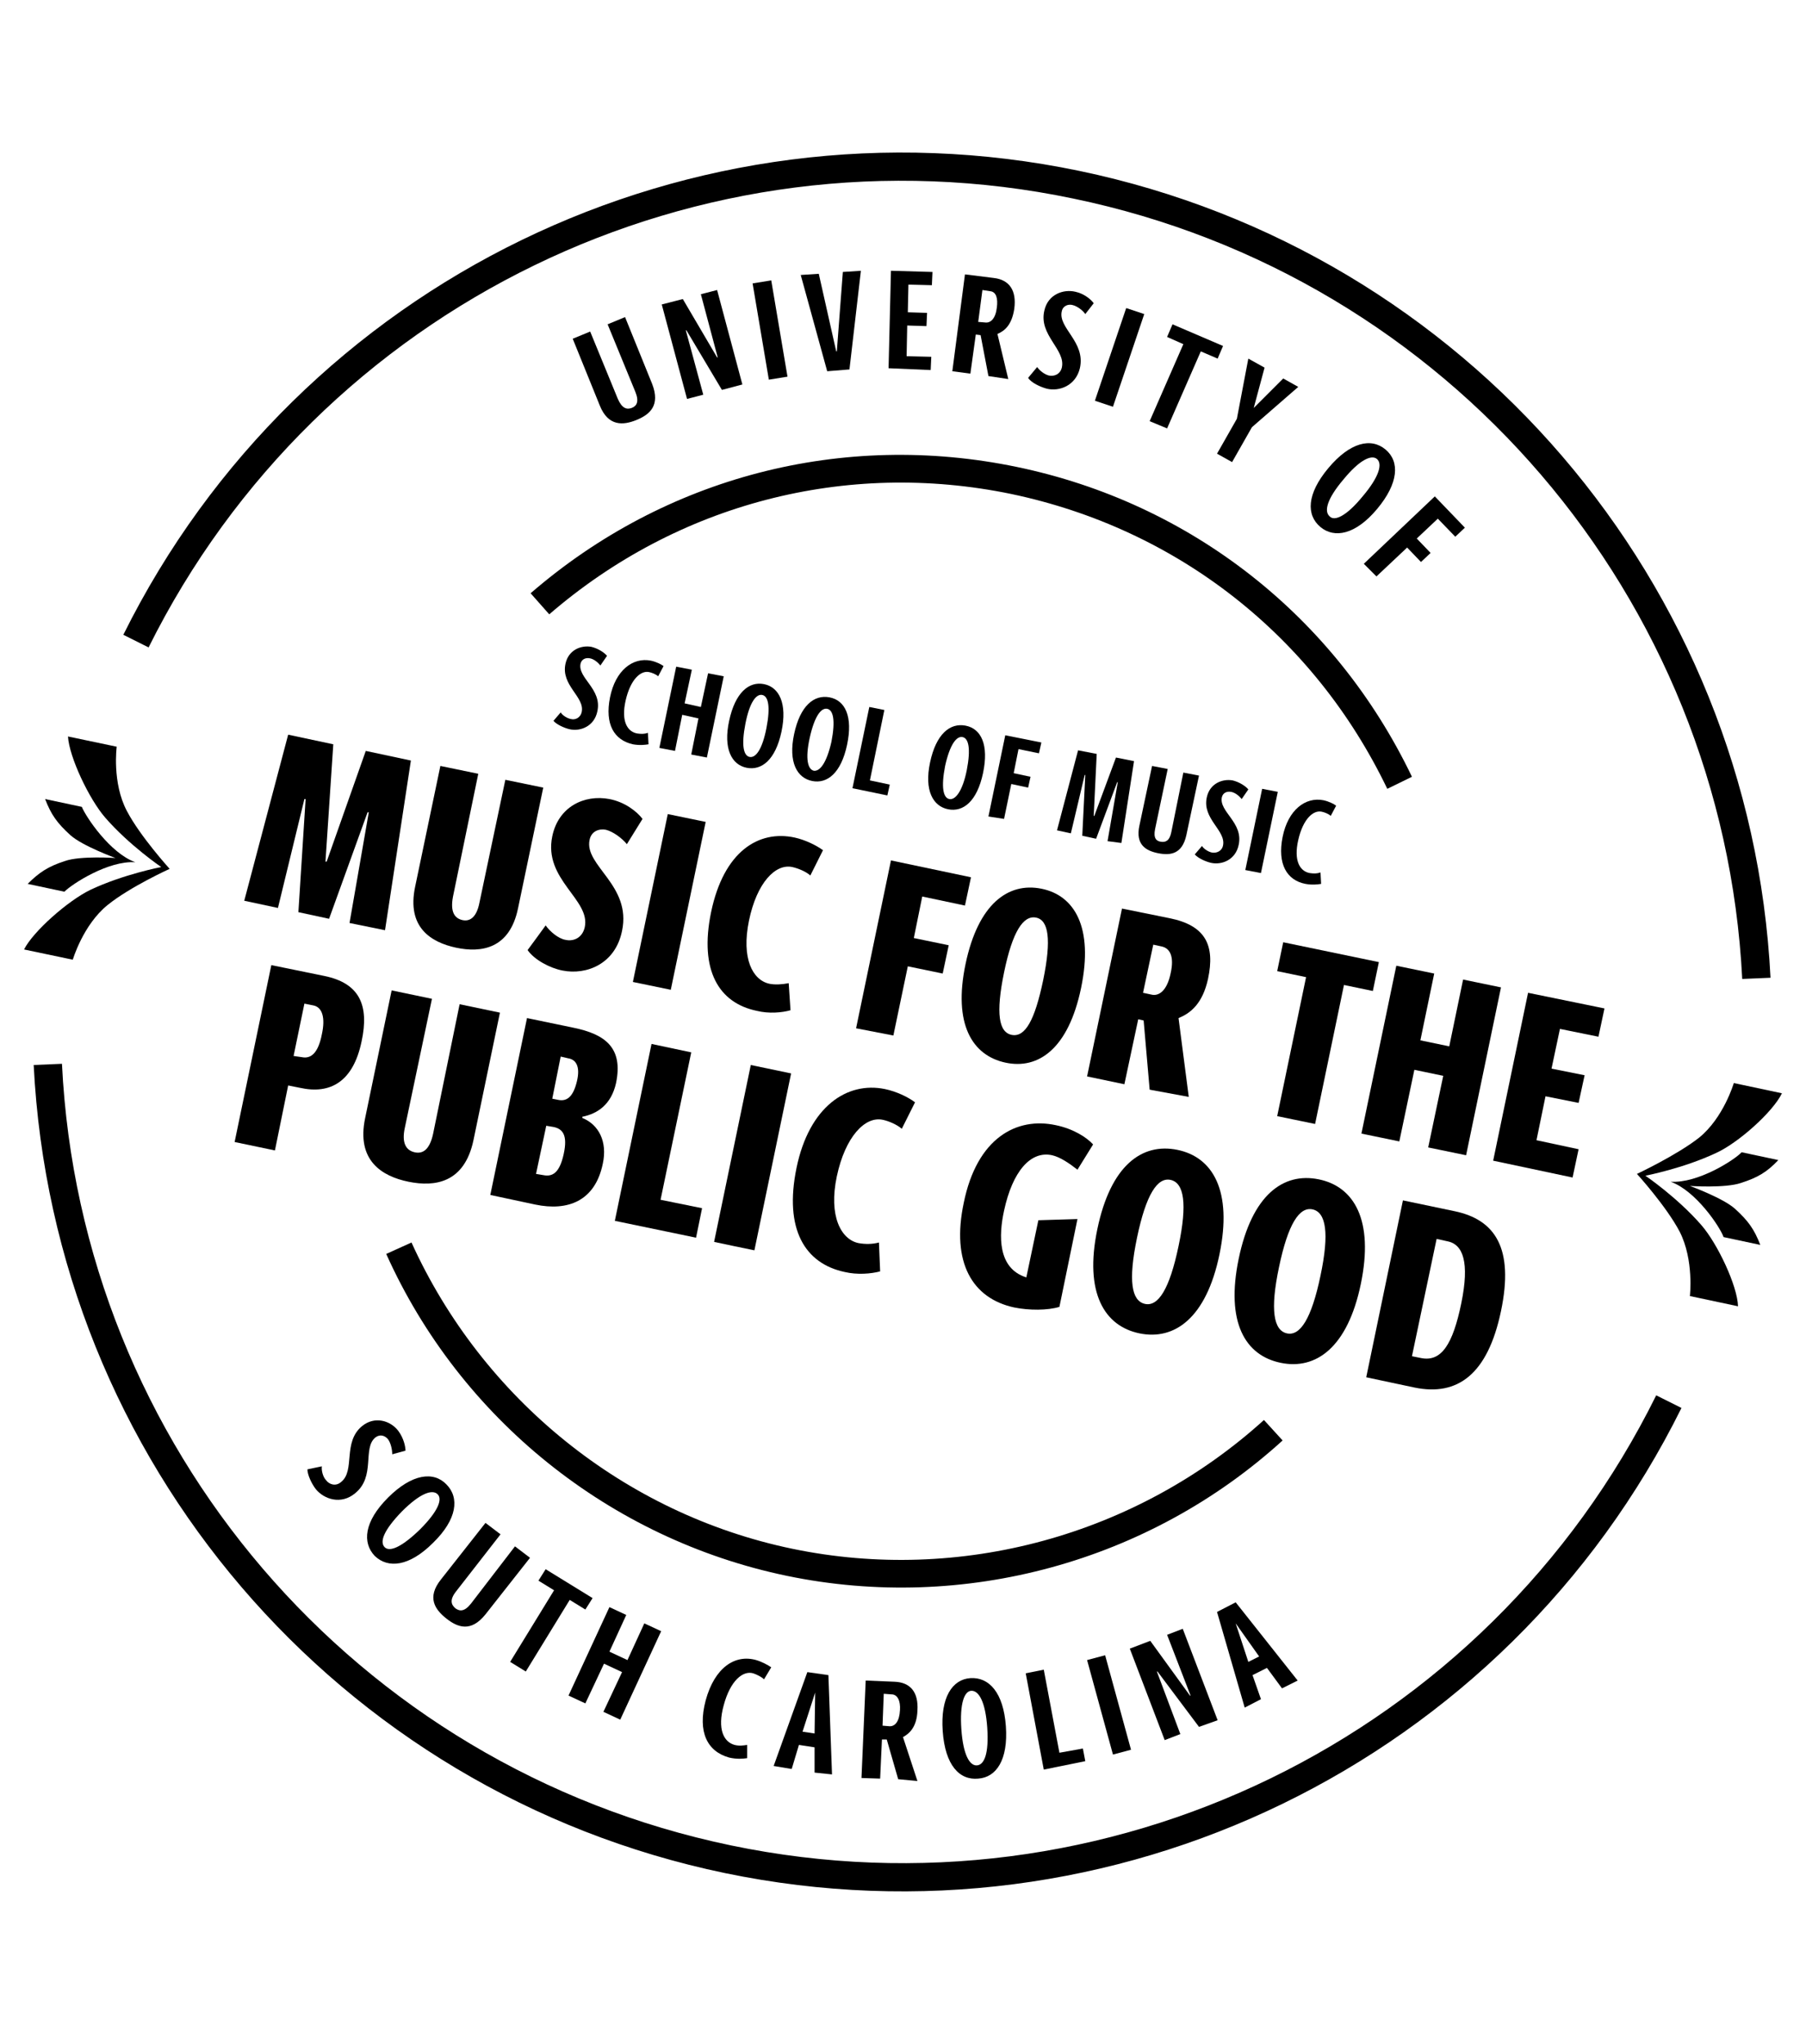 <?xml version="1.0" encoding="utf-8"?>
<!-- Generator: Adobe Illustrator 27.0.0, SVG Export Plug-In . SVG Version: 6.00 Build 0)  -->
<svg version="1.1" id="Layer_1" xmlns="http://www.w3.org/2000/svg" xmlns:xlink="http://www.w3.org/1999/xlink" x="0px" y="0px"
	 viewBox="0 0 300.2 339.7" style="enable-background:new 0 0 300.2 339.7;" xml:space="preserve">
<g>
	<path d="M101,53.9l2.9-1.2l4.5,11.1c1.4,3.6-0.4,5.1-2.6,6c-2.2,0.9-4.7,1.1-6.1-2.4l-4.5-11.1l2.9-1.2l4.6,11.2
		c0.7,1.6,1.5,1.8,2.3,1.5c0.8-0.3,1.3-1,0.6-2.7L101,53.9L101,53.9z"/>
	<path d="M120,64.8l-5.9-9.9l-0.1,0l2.9,10.7l-2.7,0.7L110,50.6l3.5-0.9l5.7,9.7l0.1,0l-2.8-10.5l2.7-0.7l4.2,15.7L120,64.8
		L120,64.8z"/>
	<path d="M127.8,63.1l-2.7-16l3.1-0.5l2.7,16L127.8,63.1z"/>
	<path d="M137.5,61.7l-4.4-16l3-0.2l2.9,12.9h0.1l1-13.2l3-0.2l-1.9,16.4L137.5,61.7z"/>
	<path d="M147.7,61.2l0.4-16.2l6.9,0.2l-0.1,2.2l-3.9-0.1l-0.1,4.6l3.2,0.1l-0.1,2.2l-3.2-0.1l-0.1,5.1l4.1,0.1l-0.1,2.2L147.7,61.2
		L147.7,61.2z"/>
	<path d="M164.3,62.5l-1.3-6.8l-0.8-0.1l-0.9,6.5l-3-0.4l2.1-16.1l4.8,0.6c2.6,0.3,3.8,2.1,3.4,5.1c-0.4,2.7-1.6,3.7-2.8,4.2
		l1.8,7.5L164.3,62.5L164.3,62.5z M163.8,53.6c0.9,0.1,1.7-0.7,1.9-2.5c0.2-1.5-0.1-2.6-1.1-2.7l-1.3-0.2l-0.7,5.3L163.8,53.6z"/>
	<path d="M172.4,61c0.4,0.6,1.2,1.2,1.9,1.4c0.8,0.2,1.9-0.1,2.2-1.3c0.7-3-3.9-5.4-2.9-9.5c0.6-2.7,3.2-3.6,5.2-3.1
		c1.4,0.3,2.6,1.3,3,1.9l-1.4,1.8c-0.4-0.6-1.3-1.3-2.1-1.5c-0.7-0.2-1.6,0.1-1.8,1c-0.7,2.8,4,5.1,3,9.5c-0.7,2.9-3.4,3.9-5.5,3.4
		c-1.1-0.3-2.6-1-3.1-1.8L172.4,61L172.4,61z"/>
	<path d="M182,66.6l5.2-15.4l3,1L185,67.6L182,66.6L182,66.6z"/>
	<path d="M191.1,70l5.6-12.8L194,56l0.9-2.1l8.4,3.6l-0.9,2.1l-2.8-1.2L194,71.2L191.1,70L191.1,70z"/>
	<path d="M202.3,75.4l3.3-5.8l1.9-10l2.7,1.5l-1.8,6.7l4.9-4.9l2.5,1.4l-7.7,6.7l-3.3,5.8L202.3,75.4L202.3,75.4z"/>
	<path d="M220.8,77.8c3.6-4.3,7.1-5.1,9.5-3.1s2.2,5.6-1.4,9.9c-3.6,4.3-7.1,4.9-9.4,3C217.1,85.6,217.2,82.1,220.8,77.8L220.8,77.8
		z M226.5,82.5c2.8-3.3,3.3-5.4,2.4-6.2c-0.9-0.8-2.9,0.1-5.6,3.4c-2.8,3.3-3.2,5.3-2.3,6.1C221.8,86.7,223.8,85.8,226.5,82.5
		L226.5,82.5z"/>
	<path d="M226.7,93.7l11.8-11.2l5,5.2l-1.6,1.5l-2.9-3l-3.5,3.3l2.3,2.4l-1.6,1.5l-2.3-2.4l-5.1,4.8L226.7,93.7z"/>
</g>
<g>
	<path d="M58.1,153.4l3.2-18.4l-0.2,0l-6.4,17.7l-5.1-1.1l1.2-18.8l-0.2,0l-4.4,18.1l-5.6-1.2l7.3-27.6l7.5,1.6l-1.3,19.5l0.2,0
		l6.5-18.4l7.5,1.6l-4.3,28.2L58.1,153.4L58.1,153.4z"/>
	<path d="M84,129.6l6.3,1.3l-4.2,20.1c-1.4,6.7-6.1,7.4-10.3,6.5s-8.2-3.4-6.8-10.1l4.2-20.1l6.3,1.3L75.3,149
		c-0.5,2.6,0.3,3.6,1.5,3.9s2.4-0.3,2.9-2.9L84,129.6L84,129.6z"/>
	<path d="M90.7,153.8c0.7,1,2.1,2.2,3.3,2.4c1.3,0.3,2.8-0.3,3.2-2.1c1-4.6-6.9-7.9-5.4-15.1c1-4.9,5.3-7,9.5-6.2
		c2.6,0.5,4.6,2.1,5.5,3.3l-2.6,4.2c-0.8-1-2.3-2.1-3.5-2.4c-1.1-0.2-2.4,0.2-2.7,1.7c-0.9,4.3,7,7.5,5.4,15.1
		c-1.1,5.5-5.9,7.4-9.9,6.6c-2.1-0.4-4.7-1.8-5.8-3.4C87.8,157.8,90.7,153.8,90.7,153.8z"/>
	<path d="M105.2,163.2l5.8-27.9l6.3,1.3l-5.8,27.9L105.2,163.2z"/>
	<path d="M131.4,167.9c-1.4,0.4-3.6,0.6-5.6,0.1c-6.3-1.3-9.6-6.7-7.6-16.4c2.1-10.1,7.9-13.7,13.9-12.4c1.8,0.4,3.6,1.3,4.7,2.1
		l-2.1,4.2c-0.8-0.7-2.1-1.2-3-1.4c-2.8-0.6-5.9,2.6-7.2,8.9s0.6,9.9,3.4,10.5c1,0.2,2.2,0.1,3.2-0.1L131.4,167.9L131.4,167.9z"/>
	<path d="M142.3,170.9l5.8-27.9l13.3,2.8l-1,4.7l-7.1-1.5l-1.4,6.9l5.8,1.2l-1,4.7l-5.8-1.2l-2.4,11.5L142.3,170.9L142.3,170.9z"/>
	<path d="M160.5,160.2c2.1-10,7.1-13.6,12.6-12.5s8.7,6.4,6.6,16.5s-7.1,13.6-12.6,12.4S158.4,170.2,160.5,160.2L160.5,160.2z
		 M173.4,162.9c1.4-6.8,0.9-10-1.2-10.4s-3.9,2.3-5.3,9.1s-0.9,10,1.3,10.4S172,169.6,173.4,162.9L173.4,162.9z"/>
	<path d="M191.1,181.1l-1-11.5l-0.9-0.2l-2.3,10.8l-6.2-1.3l5.8-27.9l7.9,1.6c6,1.2,7.6,4.5,6.4,10.1c-0.9,4.1-2.9,5.7-4.9,6.5
		l1.7,13.1L191.1,181.1L191.1,181.1z M191.4,165.3c1.2,0.3,2.6-0.6,3.2-3.6c0.6-2.7-0.1-4.1-1.5-4.4l-1.4-0.3l-1.7,8L191.4,165.3
		L191.4,165.3z"/>
	<path d="M212.3,185.5l4.8-23.1l-4.8-1l1-4.8l15.9,3.3l-1,4.8l-4.8-1l-4.8,23.1L212.3,185.5L212.3,185.5z"/>
	<path d="M237.4,190.7l2.5-11.9l-4.8-1l-2.5,11.9l-6.3-1.3l5.8-27.9l6.3,1.3l-2.3,11.1l4.8,1l2.3-11.1l6.3,1.3l-5.8,27.9
		L237.4,190.7z"/>
	<path d="M248.2,192.9L254,165l12.7,2.6l-1,4.7l-6.4-1.3l-1.4,6.6l5.5,1.1l-1,4.6l-5.5-1.1l-1.5,7.3l7,1.5l-1,4.7L248.2,192.9
		L248.2,192.9z"/>
	<path d="M39,189.8l6.1-29.4l8.8,1.8c5.9,1.2,7.5,4.9,6.2,10.9c-1.4,6.7-5.2,8.8-10.2,7.7l-2-0.4l-2.2,10.8L39,189.8L39,189.8z
		 M50.2,175.7c1.5,0.3,2.7-0.7,3.3-3.8c0.6-2.7,0.1-4.5-1.4-4.8l-1.5-0.3l-1.8,8.7L50.2,175.7L50.2,175.7z"/>
	<path d="M76.4,166.9l6.7,1.4l-4.4,21.2c-1.5,7.1-6.4,7.8-10.8,6.9s-8.7-3.5-7.2-10.6l4.4-21.2l6.7,1.4l-4.5,21.4
		c-0.6,2.7,0.3,3.8,1.6,4.1s2.5-0.3,3.1-3.1L76.4,166.9L76.4,166.9z"/>
	<path d="M81.5,198.6l6.1-29.4l7.7,1.6c5.4,1.1,8.3,3.4,7.1,9.2c-0.8,3.6-3.1,5.1-5.6,5.6l0,0.2c2.7,1.1,4.2,3.9,3.4,7.6
		c-1.3,6.3-5.9,7.9-11.2,6.8L81.5,198.6L81.5,198.6z M92.8,182.8c1.5,0.3,2.5-0.6,3.1-3.1s-0.2-3.6-1.4-3.8l-1.3-0.3l-1.4,7
		L92.8,182.8L92.8,182.8z M90.3,195.3c1.5,0.3,2.7-0.3,3.4-3.5s-0.2-4.2-1.7-4.5l-1.2-0.2l-1.7,8L90.3,195.3L90.3,195.3z"/>
	<path d="M102.2,202.9l6.1-29.4l6.6,1.4l-5.1,24.5l6.9,1.4l-1,4.9L102.2,202.9L102.2,202.9z"/>
	<path d="M118.7,206.4l6.1-29.4l6.7,1.4l-6.1,29.4C125.3,207.8,118.7,206.4,118.7,206.4z"/>
	<path d="M146.3,211.3c-1.5,0.4-3.8,0.6-5.9,0.1c-6.6-1.4-10.1-7.1-8-17.3s8.4-14.4,14.7-13.1c1.9,0.4,3.8,1.3,5,2.2l-2.2,4.4
		c-0.8-0.7-2.2-1.3-3.2-1.5c-2.9-0.6-6.2,2.8-7.6,9.4s0.7,10.5,3.6,11.1c1.1,0.2,2.3,0.2,3.4-0.1L146.3,211.3L146.3,211.3z"/>
	<path d="M172.6,202.8l6.5-0.2l-3,14.6c-2,0.6-5,0.6-7.5,0.1c-7-1.5-10.5-7.5-8.4-17.4c2.2-10.8,8.8-14.3,15.3-12.9
		c2.9,0.6,5.1,2,6.2,3.2l-2.6,4.2c-1.4-1.1-2.9-2.1-4.2-2.4c-3.6-0.8-6.6,2.7-8,9.2c-0.9,4.1-1.1,9.6,3.7,11.1L172.6,202.8
		L172.6,202.8z"/>
	<path d="M182.4,204.3c2.2-10.6,7.4-14.4,13.3-13.2s9.2,6.8,7,17.4s-7.5,14.3-13.3,13.1S180.2,214.9,182.4,204.3L182.4,204.3z
		 M195.9,207.1c1.5-7.1,0.9-10.5-1.3-11s-4.1,2.4-5.6,9.6s-0.9,10.5,1.3,11S194.4,214.3,195.9,207.1L195.9,207.1z"/>
	<path d="M205.9,209.2c2.2-10.6,7.4-14.4,13.3-13.2c5.9,1.2,9.2,6.8,7,17.4s-7.5,14.3-13.3,13.1C207,225.3,203.7,219.8,205.9,209.2
		L205.9,209.2z M219.5,212c1.5-7.1,0.9-10.5-1.3-11s-4.1,2.4-5.6,9.6c-1.5,7.1-0.9,10.5,1.3,11S218,219.2,219.5,212L219.5,212z"/>
	<path d="M227.1,228.9l6.1-29.4l8.6,1.8c6.7,1.4,9.9,6.1,7.7,16.6s-7.2,14.2-14.4,12.7L227.1,228.9z M236.2,225.7
		c3.4,0.7,5.3-2.3,6.7-9.1s0.3-9.8-2.3-10.3l-1.8-0.4l-4.1,19.5L236.2,225.7L236.2,225.7z"/>
</g>
<g>
	<path d="M93.2,118.4c0.3,0.5,1.1,1,1.7,1.1c0.7,0.2,1.6-0.2,1.8-1.2c0.5-2.5-3.5-4.4-2.7-8c0.5-2.3,2.6-3.1,4.3-2.8
		c1.2,0.3,2.2,1,2.6,1.5l-1.1,1.6c-0.4-0.5-1.1-1.1-1.8-1.2c-0.6-0.1-1.3,0.1-1.5,0.9c-0.5,2.4,3.6,4.2,2.8,7.9
		c-0.5,2.5-2.8,3.4-4.6,3c-0.9-0.2-2.2-0.8-2.7-1.4L93.2,118.4L93.2,118.4z"/>
	<path d="M107.8,123.7c-0.6,0.1-1.5,0.2-2.6,0c-3.1-0.7-4.7-3.3-3.8-7.8s3.8-6.7,6.8-6.1c0.9,0.2,1.7,0.6,2.1,0.9l-0.9,1.7
		c-0.3-0.3-1-0.6-1.5-0.7c-1.4-0.3-3.1,1.2-3.9,4.7s0.3,5.2,1.9,5.5c0.7,0.1,1.2,0.1,1.8-0.1L107.8,123.7L107.8,123.7z"/>
	<path d="M114.9,125.4l1.2-6l-2.7-0.6l-1.2,6l-2.6-0.5l2.8-13.5l2.6,0.5l-1.2,5.6l2.7,0.6l1.2-5.6l2.6,0.5l-2.8,13.5L114.9,125.4z"
		/>
	<path d="M121.2,119.8c1-4.7,3.3-6.6,5.8-6.1s3.9,3.2,2.9,7.9s-3.3,6.5-5.8,6S120.2,124.4,121.2,119.8z M127.4,121
		c0.7-3.6,0.3-5.3-0.7-5.5s-2.1,1.2-2.8,4.8s-0.3,5.3,0.7,5.5S126.7,124.6,127.4,121z"/>
	<path d="M132,122c1-4.7,3.3-6.6,5.9-6.1s3.9,3.2,2.9,7.9s-3.3,6.5-5.8,6S131,126.7,132,122z M138.2,123.3c0.7-3.6,0.3-5.3-0.7-5.5
		s-2.1,1.2-2.9,4.8s-0.3,5.3,0.7,5.5C136.3,128.2,137.4,126.8,138.2,123.3z"/>
	<path d="M141.7,131l2.8-13.5l2.5,0.5l-2.4,11.7l3.3,0.7l-0.4,1.8L141.7,131L141.7,131z"/>
	<path d="M154.6,126.7c1-4.7,3.3-6.6,5.9-6.1s3.9,3.2,2.9,7.9s-3.3,6.5-5.8,6S153.6,131.4,154.6,126.7z M160.7,128
		c0.7-3.6,0.3-5.3-0.7-5.5s-2.1,1.2-2.9,4.8c-0.7,3.6-0.3,5.3,0.7,5.5S160,131.5,160.7,128z"/>
	<path d="M164.3,135.7l2.8-13.5l6,1.2l-0.4,1.8l-3.4-0.7l-0.8,4l2.8,0.6l-0.4,1.8l-2.8-0.6l-1.2,5.8L164.3,135.7L164.3,135.7z"/>
	<path d="M184.1,139.8l1.7-9.8l-0.1,0l-3.5,9.4l-2.3-0.5l0.5-10.1l-0.1,0l-2.3,9.7l-2.3-0.5l3.5-13.3l3.1,0.6l-0.5,10.3l0.1,0
		l3.6-9.7l3,0.6l-2.1,13.6L184.1,139.8L184.1,139.8z"/>
	<path d="M196.7,128.4l2.6,0.5l-2.1,9.9c-0.7,3.2-2.7,3.4-4.7,3s-3.8-1.4-3.1-4.6l2.1-9.9l2.6,0.5l-2.1,10c-0.3,1.5,0.2,2,1,2.1
		c0.7,0.1,1.4-0.1,1.7-1.6L196.7,128.4L196.7,128.4z"/>
	<path d="M199.8,140.6c0.3,0.5,1.1,1,1.7,1.1c0.7,0.1,1.6-0.2,1.8-1.2c0.5-2.5-3.5-4.4-2.7-8c0.5-2.3,2.6-3.1,4.3-2.8
		c1.2,0.3,2.2,1,2.6,1.5l-1.1,1.6c-0.4-0.5-1.1-1.1-1.8-1.2c-0.6-0.1-1.3,0.1-1.5,0.9c-0.5,2.4,3.6,4.2,2.8,7.9
		c-0.5,2.5-2.8,3.4-4.6,3c-0.9-0.2-2.2-0.8-2.7-1.4L199.8,140.6L199.8,140.6z"/>
	<path d="M207,144.6l2.8-13.5l2.6,0.5l-2.8,13.5L207,144.6z"/>
	<path d="M219.6,146.9c-0.6,0.1-1.5,0.2-2.6,0c-3.1-0.6-4.7-3.3-3.8-7.8s3.8-6.7,6.8-6.1c0.9,0.2,1.7,0.6,2.1,0.9l-0.9,1.7
		c-0.3-0.3-1-0.6-1.5-0.7c-1.4-0.3-3.1,1.2-3.9,4.7s0.3,5.2,1.9,5.5c0.7,0.1,1.2,0.1,1.8-0.1L219.6,146.9L219.6,146.9z"/>
</g>
<g>
	<path d="M53.5,243.7c-0.1,0.7,0.2,1.8,0.7,2.3c0.5,0.7,1.6,1.1,2.5,0.3c2.4-1.9,0.2-6.6,3.5-9.3c2.1-1.7,4.7-0.9,6,0.8
		c0.9,1.2,1.2,2.6,1.2,3.3l-2.2,0.6c0-0.7-0.2-1.8-0.7-2.5c-0.5-0.6-1.3-0.9-2.1-0.3c-2.2,1.8,0.1,6.5-3.4,9.3
		c-2.3,1.9-5.1,1-6.5-0.7c-0.7-0.9-1.4-2.4-1.4-3.3L53.5,243.7L53.5,243.7z"/>
	<path d="M64.5,248.9c4-4,7.6-4.4,9.7-2.2c2.2,2.2,1.8,5.8-2.2,9.7c-4,4-7.5,4.3-9.7,2.2C60.2,256.4,60.5,252.9,64.5,248.9z
		 M69.8,254.2c3.1-3.1,3.8-5.1,2.9-5.9s-2.9-0.1-5.9,2.9c-3,3.1-3.7,5-2.9,5.9S66.7,257.2,69.8,254.2L69.8,254.2z"/>
	<path d="M85.6,257l2.5,1.9l-7.4,9.4c-2.4,3-4.6,2.2-6.5,0.7c-1.9-1.5-3.3-3.5-0.9-6.5l7.4-9.4l2.5,1.9l-7.4,9.5
		c-1.1,1.4-0.8,2.2-0.1,2.8c0.7,0.5,1.5,0.6,2.6-0.8L85.6,257L85.6,257z"/>
	<path d="M84.8,276.2l7.3-11.9l-2.6-1.6l1.2-1.9l7.8,4.8l-1.2,1.9l-2.6-1.6l-7.3,11.9L84.8,276.2L84.8,276.2z"/>
	<path d="M100.3,284.5l3.1-6.6l-3-1.4l-3.1,6.6l-2.8-1.3l6.8-14.7l2.8,1.3l-2.8,6.1l3,1.4l2.8-6.1l2.8,1.3l-6.8,14.7L100.3,284.5z"
		/>
	<path d="M124.2,292.2c-0.7,0.1-1.7,0.2-3-0.1c-3.6-1-5.3-4.2-3.9-9.5c1.5-5.5,4.9-7.7,8.4-6.7c1,0.3,1.9,0.8,2.5,1.2l-1.2,2
		c-0.4-0.4-1.2-0.8-1.8-1c-1.7-0.5-3.8,1.2-4.9,5.3c-1.1,4,0,6.1,1.8,6.6c0.8,0.2,1.4,0.1,2.1,0L124.2,292.2L124.2,292.2z"/>
	<path d="M135.4,294.6l0-4.2l-2.6-0.4l-1.2,4l-3-0.5l5.6-15.6l3.5,0.5l0.6,16.5L135.4,294.6L135.4,294.6z M135.5,281.3L135.5,281.3
		l-2.1,6.5l2,0.3L135.5,281.3L135.5,281.3z"/>
	<path d="M149.3,295.7l-1.9-6.6l-0.8,0l-0.3,6.5l-3.1-0.1l0.7-16.2l4.8,0.2c2.6,0.1,4,1.7,3.8,4.8c-0.1,2.7-1.3,3.8-2.4,4.4l2.4,7.3
		L149.3,295.7L149.3,295.7z M147.9,286.9c0.9,0,1.6-0.8,1.7-2.7c0.1-1.5-0.4-2.6-1.4-2.6l-1.3-0.1l-0.2,5.3L147.9,286.9L147.9,286.9
		z"/>
	<path d="M156.7,287.7c-0.4-5.6,1.6-8.6,4.6-8.8c3.1-0.2,5.5,2.4,5.9,8c0.4,5.6-1.6,8.5-4.6,8.7
		C159.5,295.9,157.1,293.4,156.7,287.7L156.7,287.7z M164.1,287.1c-0.3-4.3-1.4-6.1-2.6-6.1s-2,2.1-1.7,6.4c0.3,4.3,1.4,6.1,2.6,6
		S164.4,291.5,164.1,287.1L164.1,287.1z"/>
	<path d="M173.5,294.1l-3-16l3-0.6l2.6,13.8l3.9-0.7l0.4,2.1L173.5,294.1L173.5,294.1z"/>
	<path d="M185,291.6l-4.3-15.7l3-0.8l4.3,15.7L185,291.6z"/>
	<path d="M199.3,287l-6.9-9.2l-0.1,0l3.9,10.4l-2.6,1l-5.8-15.2l3.4-1.3l6.6,9.1l0.1,0l-3.9-10.1l2.6-1l5.8,15.2L199.3,287
		L199.3,287z"/>
	<path d="M213.1,280.6l-2.5-3.4l-2.4,1.2l1.4,4l-2.7,1.4l-4.6-15.9l3.1-1.6l10.3,13L213.1,280.6L213.1,280.6z M205.4,269.8
		L205.4,269.8l2.1,6.4l1.8-0.9L205.4,269.8L205.4,269.8z"/>
</g>
<g>
	<path d="M22.5,143.3L22.5,143.3c-4.2-1.5-8.2-7.5-8.9-9.2l-6.1-1.3c1,2.6,2,4,4.2,6c2,1.8,7.5,3.8,7.5,3.8l0,0c0,0-5.9-0.4-8.4,0.5
		c-2.8,0.9-4.3,1.9-6.2,3.8l6.1,1.3C12,146.9,18,143,22.5,143.3L22.5,143.3z"/>
	<path d="M17.5,135.9c4,4.6,9.3,8.2,9.3,8.2s-6.3,1.2-11.8,3.8c-3.7,1.8-9.5,6.9-11,9.9l8.1,1.7c0,0,1.7-5.8,5.8-9.1
		c3.7-3,10.3-6,10.3-6s-4.9-5.4-7.1-9.6c-2.5-4.7-1.7-10.7-1.7-10.7l-8.1-1.7C11.5,125.8,14.8,132.8,17.5,135.9z"/>
</g>
<g>
	<path d="M277.7,196.4L277.7,196.4c4.5,0.3,10.6-3.6,11.8-4.9l6.1,1.3c-1.9,2-3.4,2.9-6.2,3.8c-2.6,0.9-8.5,0.5-8.5,0.5l0,0
		c0,0,5.5,2,7.5,3.8c2.2,2,3.2,3.4,4.2,6l-6.1-1.3C285.9,203.9,281.9,197.9,277.7,196.4L277.7,196.4z"/>
	<path d="M285.3,191.6c-5.5,2.6-11.8,3.8-11.8,3.8s5.3,3.6,9.3,8.2c2.7,3.1,6,10.1,6.1,13.5l-8-1.7c0,0,0.7-6-1.7-10.7
		c-2.2-4.2-7.1-9.6-7.1-9.6s6.6-3.1,10.3-6c4.1-3.3,5.8-9.1,5.8-9.1l8,1.7C294.7,184.8,289,189.9,285.3,191.6L285.3,191.6z"/>
</g>
<g>
	<path d="M120.5,311.3C56.1,297.9,8.9,242.7,5.6,177l4.7-0.2c3.1,63.5,48.8,116.9,111.2,129.9s125.6-17.8,153.8-74.8l4.2,2.1
		C250.3,292.9,185,324.7,120.5,311.3L120.5,311.3z"/>
	<path d="M289.6,162.7C286.4,99.3,240.7,45.9,178.4,33C116.2,20,53,50.7,24.7,107.6l-4.2-2.1C49.7,46.7,115,15,179.4,28.4
		C243.7,41.8,291,96.9,294.3,162.5L289.6,162.7L289.6,162.7z"/>
</g>
<g>
	<path d="M130.8,261.9c-29.4-6.1-54.3-26.1-66.6-53.5l4.2-1.9c11.8,26,35.4,45.1,63.3,50.9c27.9,5.8,57.2-2.2,78.4-21.4l3.1,3.4
		C191,259.6,160.2,268,130.8,261.9L130.8,261.9z"/>
	<path d="M230.6,131.1c-12.2-25.4-34.9-43.2-62.5-49c-27.5-5.7-55.5,1.6-76.8,20l-3.1-3.5c22.4-19.4,51.9-27,80.8-21
		c28.9,6,52.9,24.8,65.7,51.5L230.6,131.1L230.6,131.1z"/>
</g>
</svg>
